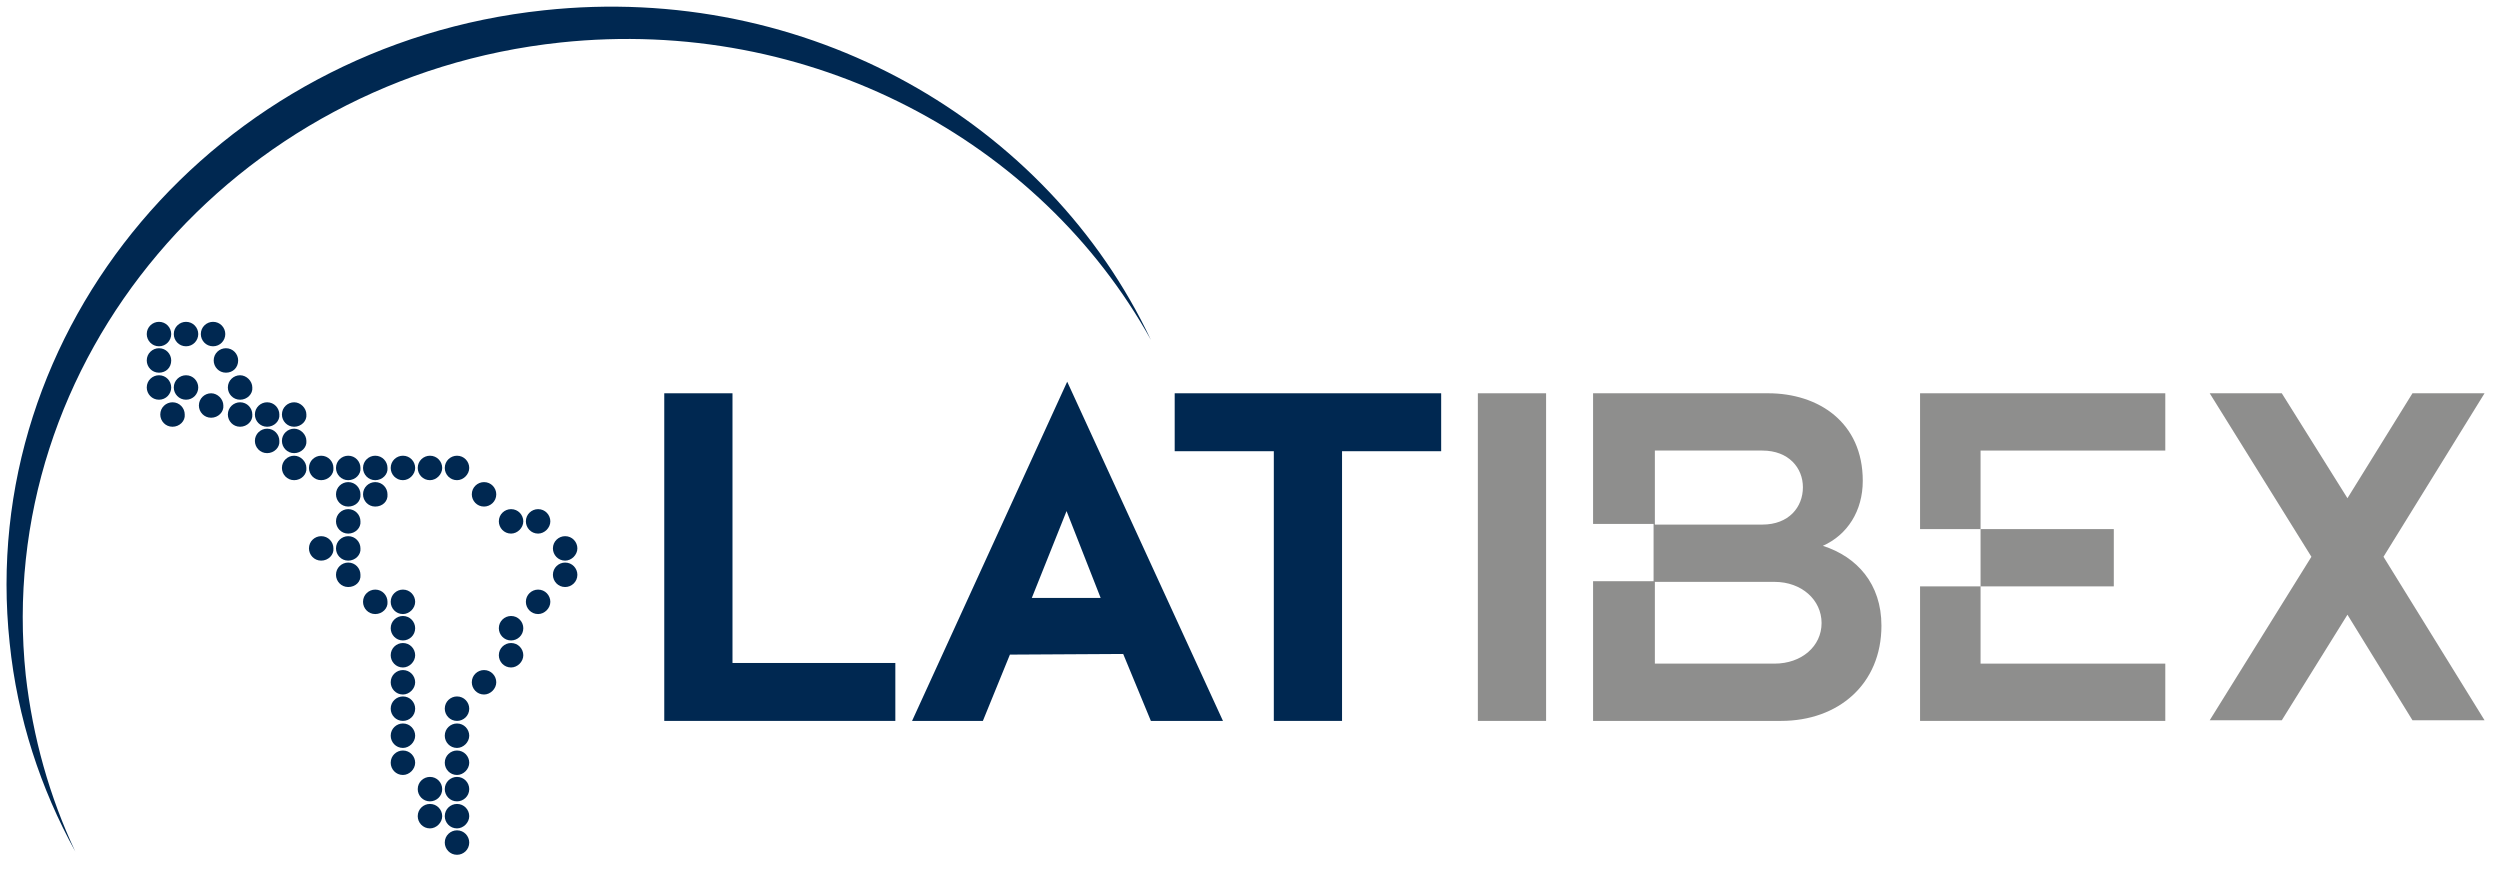 <?xml version="1.0" encoding="utf-8"?>
<!-- Generator: Adobe Illustrator 21.1.0, SVG Export Plug-In . SVG Version: 6.00 Build 0)  -->
<svg version="1.1" id="Capa_1" xmlns="http://www.w3.org/2000/svg" xmlns:xlink="http://www.w3.org/1999/xlink" x="0px" y="0px"
	 viewBox="0 0 388.4 135.3" style="enable-background:new 0 0 388.4 135.3;" xml:space="preserve">
<style type="text/css">
	.st0{fill:#002851;}
	.st1{fill:#8E8E8D;}
</style>
<g>
	<polygon class="st0" points="103.2,112 103.2,61.1 108.5,61.1 113.8,61.1 113.8,103 139.1,103 139.1,107.5 139.1,112 	"/>
	<path class="st0" d="M160.3,92.9H171l-5.3-13.5L160.3,92.9z M165.8,59.3L190,112h-5.6h-5.6l-4.3-10.4l-17.6,0.1l-4.2,10.3h-5.5
		h-5.5L165.8,59.3z"/>
	<polygon class="st0" points="197.9,70.1 182.5,70.1 182.5,65.6 182.5,61.1 223.9,61.1 223.9,65.6 223.9,70.1 208.5,70.1 208.5,112 
		203.2,112 197.9,112 	"/>
	<polygon class="st1" points="229.6,61.1 234.9,61.1 240.2,61.1 240.2,112 234.9,112 229.6,112 	"/>
	<polygon class="st1" points="298.3,112 336.4,112 336.4,103.1 307.7,103.1 307.7,91.1 328.4,91.1 328.4,82.2 307.7,82.2 307.7,70 
		336.4,70 336.4,61.1 298.3,61.1 298.3,82.2 307.7,82.2 307.7,91.1 298.3,91.1 	"/>
	<path class="st1" d="M257.1,90.4h18.6c4.2,0,7.3,2.8,7.3,6.4c0,3.6-3.1,6.3-7.3,6.3h-18.6V90.4z M257.1,70h16.7
		c4.1,0,6.3,2.7,6.3,5.7c0,3.1-2.2,5.8-6.3,5.8h-16.7V70z M247.7,112h29c8.9,0,15.6-5.7,15.6-14.8c0-6.5-3.8-10.7-9.1-12.4
		c3.8-1.7,6.2-5.4,6.2-10.1c0-9.1-6.9-13.6-14.7-13.6h-27.2v20.3h9.4v8.9h-9.4V112z"/>
	<polygon class="st1" points="386,61.1 374.8,61.1 364.7,77.4 354.5,61.1 343.3,61.1 359.1,86.5 343.3,111.9 354.5,111.9 
		364.7,95.5 374.8,111.9 386,111.9 370.3,86.5 	"/>
	<path class="st0" d="M87.1,6.6c38.8-4.1,74.5,15.2,91.7,46.2c-16-33.9-53.4-55.6-94.3-51.2C33.5,7-3.7,51.1,1.5,99.9
		c1.2,11.7,4.8,22.6,10.2,32.4c-4-8.5-6.6-17.7-7.7-27.4C-1.1,56.1,36.1,12,87.1,6.6"/>
	<path class="st0" d="M25.8,51.8c0,0.6-0.5,1.1-1.1,1.1c-0.6,0-1.1-0.5-1.1-1.1c0-0.6,0.5-1.1,1.1-1.1
		C25.3,50.8,25.8,51.2,25.8,51.8"/>
	<path class="st0" d="M24.7,51.6c-0.1,0-0.2,0.1-0.2,0.2c0,0.2,0.4,0.2,0.4,0C24.9,51.7,24.8,51.6,24.7,51.6 M24.7,53.8
		c-1.1,0-1.9-0.9-1.9-1.9c0-1.1,0.9-1.9,1.9-1.9c1.1,0,1.9,0.9,1.9,1.9C26.6,52.9,25.8,53.8,24.7,53.8"/>
	<path class="st0" d="M30,51.8c0,0.6-0.5,1.1-1.1,1.1c-0.6,0-1.1-0.5-1.1-1.1c0-0.6,0.5-1.1,1.1-1.1C29.5,50.8,30,51.2,30,51.8"/>
	<path class="st0" d="M28.9,51.6c-0.1,0-0.2,0.1-0.2,0.2c0,0.2,0.4,0.2,0.4,0C29.1,51.7,29,51.6,28.9,51.6 M28.9,53.8
		c-1.1,0-1.9-0.9-1.9-1.9c0-1.1,0.9-1.9,1.9-1.9c1.1,0,1.9,0.9,1.9,1.9C30.8,52.9,30,53.8,28.9,53.8"/>
	<path class="st0" d="M34.2,51.8c0,0.6-0.5,1.1-1.1,1.1c-0.6,0-1.1-0.5-1.1-1.1c0-0.6,0.5-1.1,1.1-1.1
		C33.7,50.8,34.2,51.2,34.2,51.8"/>
	<path class="st0" d="M33.1,51.6c-0.1,0-0.2,0.1-0.2,0.2c0,0.2,0.4,0.2,0.4,0C33.3,51.7,33.2,51.6,33.1,51.6 M33.1,53.8
		c-1.1,0-1.9-0.9-1.9-1.9c0-1.1,0.9-1.9,1.9-1.9c1.1,0,1.9,0.9,1.9,1.9C35,52.9,34.2,53.8,33.1,53.8"/>
	<path class="st0" d="M25.8,56c0,0.6-0.5,1.1-1.1,1.1c-0.6,0-1.1-0.5-1.1-1.1c0-0.6,0.5-1.1,1.1-1.1C25.3,54.9,25.8,55.4,25.8,56"/>
	<path class="st0" d="M24.7,55.8c-0.1,0-0.2,0.1-0.2,0.2c0,0.2,0.4,0.2,0.4,0C24.9,55.9,24.8,55.8,24.7,55.8 M24.7,57.9
		c-1.1,0-1.9-0.9-1.9-1.9c0-1.1,0.9-1.9,1.9-1.9c1.1,0,1.9,0.9,1.9,1.9C26.6,57.1,25.8,57.9,24.7,57.9"/>
	<path class="st0" d="M36.2,56c0,0.6-0.5,1.1-1.1,1.1C34.5,57,34,56.6,34,56c0-0.6,0.5-1.1,1.1-1.1C35.7,54.9,36.2,55.4,36.2,56"/>
	<path class="st0" d="M35.1,55.8c-0.1,0-0.2,0.1-0.2,0.2c0,0.2,0.4,0.2,0.4,0C35.3,55.9,35.2,55.8,35.1,55.8 M35.1,57.9
		c-1.1,0-1.9-0.9-1.9-1.9c0-1.1,0.9-1.9,1.9-1.9c1.1,0,1.9,0.9,1.9,1.9C37,57.1,36.2,57.9,35.1,57.9"/>
	<path class="st0" d="M38.4,60.1c0,0.6-0.5,1.1-1.1,1.1c-0.6,0-1.1-0.5-1.1-1.1c0-0.6,0.5-1.1,1.1-1.1
		C37.9,59.1,38.4,59.6,38.4,60.1"/>
	<path class="st0" d="M37.3,60c-0.1,0-0.2,0.1-0.2,0.2c0,0.2,0.4,0.2,0.4,0C37.5,60.1,37.4,60,37.3,60 M37.3,62.1
		c-1.1,0-1.9-0.9-1.9-1.9c0-1.1,0.9-1.9,1.9-1.9s1.9,0.9,1.9,1.9C39.3,61.2,38.4,62.1,37.3,62.1"/>
	<path class="st0" d="M25.8,60.1c0,0.6-0.5,1.1-1.1,1.1c-0.6,0-1.1-0.5-1.1-1.1c0-0.6,0.5-1.1,1.1-1.1
		C25.3,59.1,25.8,59.6,25.8,60.1"/>
	<path class="st0" d="M24.7,60c-0.1,0-0.2,0.1-0.2,0.2c0,0.2,0.4,0.2,0.4,0C24.9,60.1,24.8,60,24.7,60 M24.7,62.1
		c-1.1,0-1.9-0.9-1.9-1.9c0-1.1,0.9-1.9,1.9-1.9c1.1,0,1.9,0.9,1.9,1.9C26.6,61.2,25.8,62.1,24.7,62.1"/>
	<path class="st0" d="M30,60.1c0,0.6-0.5,1.1-1.1,1.1c-0.6,0-1.1-0.5-1.1-1.1c0-0.6,0.5-1.1,1.1-1.1C29.5,59.1,30,59.6,30,60.1"/>
	<path class="st0" d="M28.9,60c-0.1,0-0.2,0.1-0.2,0.2c0,0.2,0.4,0.2,0.4,0C29.1,60.1,29,60,28.9,60 M28.9,62.1
		c-1.1,0-1.9-0.9-1.9-1.9c0-1.1,0.9-1.9,1.9-1.9c1.1,0,1.9,0.9,1.9,1.9C30.8,61.2,30,62.1,28.9,62.1"/>
	<path class="st0" d="M46.8,64.3c0,0.6-0.5,1.1-1.1,1.1c-0.6,0-1.1-0.5-1.1-1.1c0-0.6,0.5-1.1,1.1-1.1
		C46.3,63.2,46.8,63.7,46.8,64.3"/>
	<path class="st0" d="M45.7,64.1c-0.1,0-0.2,0.1-0.2,0.2c0,0.2,0.4,0.2,0.4,0C45.9,64.2,45.8,64.1,45.7,64.1 M45.7,66.3
		c-1.1,0-1.9-0.9-1.9-1.9c0-1.1,0.9-1.9,1.9-1.9s1.9,0.9,1.9,1.9C47.7,65.4,46.8,66.3,45.7,66.3"/>
	<path class="st0" d="M27.9,64.3c0,0.6-0.5,1.1-1.1,1.1c-0.6,0-1.1-0.5-1.1-1.1c0-0.6,0.5-1.1,1.1-1.1
		C27.4,63.2,27.9,63.7,27.9,64.3"/>
	<path class="st0" d="M26.8,64.1c-0.1,0-0.2,0.1-0.2,0.2c0,0.2,0.4,0.2,0.4,0C27,64.2,26.9,64.1,26.8,64.1 M26.8,66.3
		c-1.1,0-1.9-0.9-1.9-1.9c0-1.1,0.9-1.9,1.9-1.9c1.1,0,1.9,0.9,1.9,1.9C28.8,65.4,27.9,66.3,26.8,66.3"/>
	<path class="st0" d="M33.9,63c0,0.6-0.5,1.1-1.1,1.1c-0.6,0-1.1-0.5-1.1-1.1c0-0.6,0.5-1.1,1.1-1.1C33.4,61.9,33.9,62.4,33.9,63"/>
	<path class="st0" d="M32.8,62.8c-0.1,0-0.2,0.1-0.2,0.2c0,0.2,0.4,0.2,0.4,0C33,62.9,32.9,62.8,32.8,62.8 M32.8,64.9
		c-1.1,0-1.9-0.9-1.9-1.9c0-1.1,0.9-1.9,1.9-1.9s1.9,0.9,1.9,1.9C34.8,64,33.9,64.9,32.8,64.9"/>
	<path class="st0" d="M38.4,64.3c0,0.6-0.5,1.1-1.1,1.1c-0.6,0-1.1-0.5-1.1-1.1c0-0.6,0.5-1.1,1.1-1.1
		C37.9,63.2,38.4,63.7,38.4,64.3"/>
	<path class="st0" d="M37.3,64.1c-0.1,0-0.2,0.1-0.2,0.2c0,0.2,0.4,0.2,0.4,0C37.5,64.2,37.4,64.1,37.3,64.1 M37.3,66.3
		c-1.1,0-1.9-0.9-1.9-1.9c0-1.1,0.9-1.9,1.9-1.9c1.1,0,1.9,0.9,1.9,1.9C39.3,65.4,38.4,66.3,37.3,66.3"/>
	<path class="st0" d="M42.6,64.3c0,0.6-0.5,1.1-1.1,1.1c-0.6,0-1.1-0.5-1.1-1.1c0-0.6,0.5-1.1,1.1-1.1
		C42.1,63.2,42.6,63.7,42.6,64.3"/>
	<path class="st0" d="M41.5,64.1c-0.1,0-0.2,0.1-0.2,0.2c0,0.2,0.4,0.2,0.4,0C41.7,64.2,41.6,64.1,41.5,64.1 M41.5,66.3
		c-1.1,0-1.9-0.9-1.9-1.9c0-1.1,0.9-1.9,1.9-1.9c1.1,0,1.9,0.9,1.9,1.9C43.5,65.4,42.6,66.3,41.5,66.3"/>
	<path class="st0" d="M42.6,68.5c0,0.6-0.5,1.1-1.1,1.1c-0.6,0-1.1-0.5-1.1-1.1c0-0.6,0.5-1.1,1.1-1.1
		C42.1,67.4,42.6,67.9,42.6,68.5"/>
	<path class="st0" d="M41.5,68.3c-0.1,0-0.2,0.1-0.2,0.2c0,0.2,0.4,0.2,0.4,0C41.7,68.4,41.6,68.3,41.5,68.3 M41.5,70.4
		c-1.1,0-1.9-0.9-1.9-1.9c0-1.1,0.9-1.9,1.9-1.9c1.1,0,1.9,0.9,1.9,1.9C43.5,69.5,42.6,70.4,41.5,70.4"/>
	<path class="st0" d="M46.8,68.5c0,0.6-0.5,1.1-1.1,1.1c-0.6,0-1.1-0.5-1.1-1.1c0-0.6,0.5-1.1,1.1-1.1
		C46.3,67.4,46.8,67.9,46.8,68.5"/>
	<path class="st0" d="M45.7,68.3c-0.1,0-0.2,0.1-0.2,0.2c0,0.2,0.4,0.2,0.4,0C45.9,68.4,45.8,68.3,45.7,68.3 M45.7,70.4
		c-1.1,0-1.9-0.9-1.9-1.9c0-1.1,0.9-1.9,1.9-1.9s1.9,0.9,1.9,1.9C47.7,69.5,46.8,70.4,45.7,70.4"/>
	<path class="st0" d="M46.8,72.6c0,0.6-0.5,1.1-1.1,1.1c-0.6,0-1.1-0.5-1.1-1.1c0-0.6,0.5-1.1,1.1-1.1
		C46.3,71.6,46.8,72.1,46.8,72.6"/>
	<path class="st0" d="M45.7,72.5c-0.1,0-0.2,0.1-0.2,0.2c0,0.2,0.4,0.2,0.4,0C45.9,72.5,45.8,72.5,45.7,72.5 M45.7,74.6
		c-1.1,0-1.9-0.9-1.9-1.9c0-1.1,0.9-1.9,1.9-1.9s1.9,0.9,1.9,1.9C47.7,73.7,46.8,74.6,45.7,74.6"/>
	<path class="st0" d="M51,72.6c0,0.6-0.5,1.1-1.1,1.1c-0.6,0-1.1-0.5-1.1-1.1c0-0.6,0.5-1.1,1.1-1.1C50.5,71.6,51,72.1,51,72.6"/>
	<path class="st0" d="M49.9,72.5c-0.1,0-0.2,0.1-0.2,0.2c0,0.2,0.4,0.2,0.4,0C50.1,72.5,50,72.5,49.9,72.5 M49.9,74.6
		c-1.1,0-1.9-0.9-1.9-1.9c0-1.1,0.9-1.9,1.9-1.9c1.1,0,1.9,0.9,1.9,1.9C51.9,73.7,51,74.6,49.9,74.6"/>
	<path class="st0" d="M63.6,72.6c0,0.6-0.5,1.1-1.1,1.1c-0.6,0-1.1-0.5-1.1-1.1c0-0.6,0.5-1.1,1.1-1.1
		C63.1,71.6,63.6,72.1,63.6,72.6"/>
	<path class="st0" d="M62.6,72.5c-0.1,0-0.2,0.1-0.2,0.2c0,0.2,0.4,0.2,0.4,0C62.7,72.5,62.7,72.5,62.6,72.5 M62.6,74.6
		c-1.1,0-1.9-0.9-1.9-1.9c0-1.1,0.9-1.9,1.9-1.9c1.1,0,1.9,0.9,1.9,1.9C64.5,73.7,63.6,74.6,62.6,74.6"/>
	<path class="st0" d="M59.4,72.6c0,0.6-0.5,1.1-1.1,1.1c-0.6,0-1.1-0.5-1.1-1.1c0-0.6,0.5-1.1,1.1-1.1
		C58.9,71.6,59.4,72.1,59.4,72.6"/>
	<path class="st0" d="M58.3,72.5c-0.1,0-0.2,0.1-0.2,0.2c0,0.2,0.4,0.2,0.4,0C58.5,72.5,58.4,72.5,58.3,72.5 M58.3,74.6
		c-1.1,0-1.9-0.9-1.9-1.9c0-1.1,0.9-1.9,1.9-1.9c1.1,0,1.9,0.9,1.9,1.9C60.3,73.7,59.4,74.6,58.3,74.6"/>
	<path class="st0" d="M55.2,72.6c0,0.6-0.5,1.1-1.1,1.1c-0.6,0-1.1-0.5-1.1-1.1c0-0.6,0.5-1.1,1.1-1.1
		C54.7,71.6,55.2,72.1,55.2,72.6"/>
	<path class="st0" d="M54.1,72.5c-0.1,0-0.2,0.1-0.2,0.2c0,0.2,0.4,0.2,0.4,0C54.3,72.5,54.2,72.5,54.1,72.5 M54.1,74.6
		c-1.1,0-1.9-0.9-1.9-1.9c0-1.1,0.9-1.9,1.9-1.9c1.1,0,1.9,0.9,1.9,1.9C56.1,73.7,55.2,74.6,54.1,74.6"/>
	<path class="st0" d="M67.8,72.6c0,0.6-0.5,1.1-1.1,1.1c-0.6,0-1.1-0.5-1.1-1.1c0-0.6,0.5-1.1,1.1-1.1
		C67.3,71.6,67.8,72.1,67.8,72.6"/>
	<path class="st0" d="M66.8,72.5c-0.1,0-0.2,0.1-0.2,0.2c0,0.2,0.4,0.2,0.4,0C66.9,72.5,66.9,72.5,66.8,72.5 M66.8,74.6
		c-1.1,0-1.9-0.9-1.9-1.9c0-1.1,0.9-1.9,1.9-1.9c1.1,0,1.9,0.9,1.9,1.9C68.7,73.7,67.8,74.6,66.8,74.6"/>
	<path class="st0" d="M72,72.6c0,0.6-0.5,1.1-1.1,1.1c-0.6,0-1.1-0.5-1.1-1.1c0-0.6,0.5-1.1,1.1-1.1C71.5,71.6,72,72.1,72,72.6"/>
	<path class="st0" d="M71,72.5c-0.1,0-0.2,0.1-0.2,0.2c0,0.2,0.4,0.2,0.4,0C71.1,72.5,71.1,72.5,71,72.5 M71,74.6
		c-1.1,0-1.9-0.9-1.9-1.9c0-1.1,0.9-1.9,1.9-1.9c1.1,0,1.9,0.9,1.9,1.9C72.9,73.7,72,74.6,71,74.6"/>
	<path class="st0" d="M55.2,76.8c0,0.6-0.5,1.1-1.1,1.1c-0.6,0-1.1-0.5-1.1-1.1c0-0.6,0.5-1.1,1.1-1.1
		C54.7,75.7,55.2,76.2,55.2,76.8"/>
	<path class="st0" d="M54.1,76.6c-0.1,0-0.2,0.1-0.2,0.2c0,0.2,0.4,0.2,0.4,0C54.3,76.7,54.2,76.6,54.1,76.6 M54.1,78.7
		c-1.1,0-1.9-0.9-1.9-1.9c0-1.1,0.9-1.9,1.9-1.9c1.1,0,1.9,0.9,1.9,1.9C56.1,77.9,55.2,78.7,54.1,78.7"/>
	<path class="st0" d="M59.4,76.8c0,0.6-0.5,1.1-1.1,1.1c-0.6,0-1.1-0.5-1.1-1.1c0-0.6,0.5-1.1,1.1-1.1
		C58.9,75.7,59.4,76.2,59.4,76.8"/>
	<path class="st0" d="M58.3,76.6c-0.1,0-0.2,0.1-0.2,0.2c0,0.2,0.4,0.2,0.4,0C58.5,76.7,58.4,76.6,58.3,76.6 M58.3,78.7
		c-1.1,0-1.9-0.9-1.9-1.9c0-1.1,0.9-1.9,1.9-1.9c1.1,0,1.9,0.9,1.9,1.9C60.3,77.9,59.4,78.7,58.3,78.7"/>
	<path class="st0" d="M76.2,76.8c0,0.6-0.5,1.1-1.1,1.1c-0.6,0-1.1-0.5-1.1-1.1c0-0.6,0.5-1.1,1.1-1.1
		C75.8,75.7,76.2,76.2,76.2,76.8"/>
	<path class="st0" d="M75.2,76.6c-0.1,0-0.2,0.1-0.2,0.2c0,0.2,0.4,0.2,0.4,0C75.4,76.7,75.3,76.6,75.2,76.6 M75.2,78.7
		c-1.1,0-1.9-0.9-1.9-1.9c0-1.1,0.9-1.9,1.9-1.9c1.1,0,1.9,0.9,1.9,1.9C77.1,77.9,76.2,78.7,75.2,78.7"/>
	<path class="st0" d="M55.2,81c0,0.6-0.5,1.1-1.1,1.1c-0.6,0-1.1-0.5-1.1-1.1c0-0.6,0.5-1.1,1.1-1.1C54.7,79.9,55.2,80.4,55.2,81"/>
	<path class="st0" d="M54.1,80.8C54,80.8,54,80.9,54,81c0,0.2,0.4,0.2,0.4,0C54.3,80.9,54.2,80.8,54.1,80.8 M54.1,82.9
		c-1.1,0-1.9-0.9-1.9-1.9c0-1.1,0.9-1.9,1.9-1.9c1.1,0,1.9,0.9,1.9,1.9C56.1,82,55.2,82.9,54.1,82.9"/>
	<path class="st0" d="M80.4,81c0,0.6-0.5,1.1-1.1,1.1c-0.6,0-1.1-0.5-1.1-1.1c0-0.6,0.5-1.1,1.1-1.1C80,79.9,80.4,80.4,80.4,81"/>
	<path class="st0" d="M79.4,80.8c-0.1,0-0.2,0.1-0.2,0.2c0,0.2,0.4,0.2,0.4,0C79.6,80.9,79.5,80.8,79.4,80.8 M79.4,82.9
		c-1.1,0-1.9-0.9-1.9-1.9c0-1.1,0.9-1.9,1.9-1.9c1.1,0,1.9,0.9,1.9,1.9C81.3,82,80.4,82.9,79.4,82.9"/>
	<path class="st0" d="M84.6,81c0,0.6-0.5,1.1-1.1,1.1c-0.6,0-1.1-0.5-1.1-1.1c0-0.6,0.5-1.1,1.1-1.1C84.2,79.9,84.6,80.4,84.6,81"/>
	<path class="st0" d="M83.6,80.8c-0.1,0-0.2,0.1-0.2,0.2c0,0.2,0.4,0.2,0.4,0C83.8,80.9,83.7,80.8,83.6,80.8 M83.6,82.9
		c-1.1,0-1.9-0.9-1.9-1.9c0-1.1,0.9-1.9,1.9-1.9c1.1,0,1.9,0.9,1.9,1.9C85.5,82,84.6,82.9,83.6,82.9"/>
	<path class="st0" d="M51,85.1c0,0.6-0.5,1-1.1,1c-0.6,0-1.1-0.5-1.1-1c0-0.6,0.5-1.1,1.1-1.1C50.5,84.1,51,84.5,51,85.1"/>
	<path class="st0" d="M49.9,84.9c-0.1,0-0.2,0.1-0.2,0.2c0,0.2,0.4,0.2,0.4,0C50.1,85,50,84.9,49.9,84.9 M49.9,87.1
		c-1.1,0-1.9-0.9-1.9-1.9c0-1.1,0.9-1.9,1.9-1.9c1.1,0,1.9,0.9,1.9,1.9C51.9,86.2,51,87.1,49.9,87.1"/>
	<path class="st0" d="M55.2,85.1c0,0.6-0.5,1-1.1,1c-0.6,0-1.1-0.5-1.1-1c0-0.6,0.5-1.1,1.1-1.1C54.7,84.1,55.2,84.5,55.2,85.1"/>
	<path class="st0" d="M54.1,84.9C54,84.9,54,85,54,85.1c0,0.2,0.4,0.2,0.4,0C54.3,85,54.2,84.9,54.1,84.9 M54.1,87.1
		c-1.1,0-1.9-0.9-1.9-1.9c0-1.1,0.9-1.9,1.9-1.9c1.1,0,1.9,0.9,1.9,1.9C56.1,86.2,55.2,87.1,54.1,87.1"/>
	<path class="st0" d="M88.8,85.1c0,0.6-0.5,1-1.1,1c-0.6,0-1.1-0.5-1.1-1c0-0.6,0.5-1.1,1.1-1.1C88.4,84.1,88.8,84.5,88.8,85.1"/>
	<path class="st0" d="M87.8,84.9c-0.1,0-0.2,0.1-0.2,0.2c0,0.2,0.4,0.2,0.4,0C88,85,87.9,84.9,87.8,84.9 M87.8,87.1
		c-1.1,0-1.9-0.9-1.9-1.9c0-1.1,0.9-1.9,1.9-1.9c1.1,0,1.9,0.9,1.9,1.9C89.7,86.2,88.8,87.1,87.8,87.1"/>
	<path class="st0" d="M55.2,89.3c0,0.6-0.5,1.1-1.1,1.1c-0.6,0-1.1-0.5-1.1-1.1c0-0.6,0.5-1.1,1.1-1.1
		C54.7,88.2,55.2,88.7,55.2,89.3"/>
	<path class="st0" d="M54.1,89.1c-0.1,0-0.2,0.1-0.2,0.2c0,0.2,0.4,0.2,0.4,0C54.3,89.2,54.2,89.1,54.1,89.1 M54.1,91.2
		c-1.1,0-1.9-0.9-1.9-1.9c0-1.1,0.9-1.9,1.9-1.9c1.1,0,1.9,0.9,1.9,1.9C56.1,90.4,55.2,91.2,54.1,91.2"/>
	<path class="st0" d="M88.8,89.3c0,0.6-0.5,1.1-1.1,1.1c-0.6,0-1.1-0.5-1.1-1.1c0-0.6,0.5-1.1,1.1-1.1
		C88.4,88.2,88.8,88.7,88.8,89.3"/>
	<path class="st0" d="M87.8,89.1c-0.1,0-0.2,0.1-0.2,0.2c0,0.2,0.4,0.2,0.4,0C88,89.2,87.9,89.1,87.8,89.1 M87.8,91.2
		c-1.1,0-1.9-0.9-1.9-1.9c0-1.1,0.9-1.9,1.9-1.9c1.1,0,1.9,0.9,1.9,1.9C89.7,90.4,88.8,91.2,87.8,91.2"/>
	<path class="st0" d="M59.4,93.5c0,0.6-0.5,1.1-1.1,1.1c-0.6,0-1.1-0.5-1.1-1.1c0-0.6,0.5-1.1,1.1-1.1
		C58.9,92.4,59.4,92.9,59.4,93.5"/>
	<path class="st0" d="M58.3,93.3c-0.1,0-0.2,0.1-0.2,0.2c0,0.2,0.4,0.2,0.4,0C58.5,93.4,58.4,93.3,58.3,93.3 M58.3,95.4
		c-1.1,0-1.9-0.9-1.9-1.9c0-1.1,0.9-1.9,1.9-1.9c1.1,0,1.9,0.9,1.9,1.9C60.3,94.5,59.4,95.4,58.3,95.4"/>
	<path class="st0" d="M63.6,93.5c0,0.6-0.5,1.1-1.1,1.1c-0.6,0-1.1-0.5-1.1-1.1c0-0.6,0.5-1.1,1.1-1.1
		C63.1,92.4,63.6,92.9,63.6,93.5"/>
	<path class="st0" d="M62.6,93.3c-0.1,0-0.2,0.1-0.2,0.2c0,0.2,0.4,0.2,0.4,0C62.7,93.4,62.6,93.3,62.6,93.3 M62.6,95.4
		c-1.1,0-1.9-0.9-1.9-1.9c0-1.1,0.9-1.9,1.9-1.9c1.1,0,1.9,0.9,1.9,1.9C64.5,94.5,63.6,95.4,62.6,95.4"/>
	<path class="st0" d="M84.6,93.5c0,0.6-0.5,1.1-1.1,1.1c-0.6,0-1.1-0.5-1.1-1.1c0-0.6,0.5-1.1,1.1-1.1
		C84.2,92.4,84.6,92.9,84.6,93.5"/>
	<path class="st0" d="M83.6,93.3c-0.1,0-0.2,0.1-0.2,0.2c0,0.2,0.4,0.2,0.4,0C83.8,93.4,83.7,93.3,83.6,93.3 M83.6,95.4
		c-1.1,0-1.9-0.9-1.9-1.9c0-1.1,0.9-1.9,1.9-1.9c1.1,0,1.9,0.9,1.9,1.9C85.5,94.5,84.6,95.4,83.6,95.4"/>
	<path class="st0" d="M63.6,97.6c0,0.6-0.5,1.1-1.1,1.1c-0.6,0-1.1-0.5-1.1-1.1c0-0.6,0.5-1.1,1.1-1.1C63.1,96.6,63.6,97,63.6,97.6"
		/>
	<path class="st0" d="M62.6,97.4c-0.1,0-0.2,0.1-0.2,0.2c0,0.2,0.4,0.2,0.4,0C62.7,97.5,62.6,97.4,62.6,97.4 M62.6,99.5
		c-1.1,0-1.9-0.9-1.9-1.9c0-1.1,0.9-1.9,1.9-1.9c1.1,0,1.9,0.9,1.9,1.9C64.5,98.7,63.6,99.5,62.6,99.5"/>
	<path class="st0" d="M80.4,97.6c0,0.6-0.5,1.1-1.1,1.1c-0.6,0-1.1-0.5-1.1-1.1c0-0.6,0.5-1.1,1.1-1.1C80,96.6,80.4,97,80.4,97.6"/>
	<path class="st0" d="M79.4,97.4c-0.1,0-0.2,0.1-0.2,0.2c0,0.2,0.4,0.2,0.4,0C79.6,97.5,79.5,97.4,79.4,97.4 M79.4,99.5
		c-1.1,0-1.9-0.9-1.9-1.9c0-1.1,0.9-1.9,1.9-1.9c1.1,0,1.9,0.9,1.9,1.9C81.3,98.7,80.4,99.5,79.4,99.5"/>
	<path class="st0" d="M63.6,101.8c0,0.6-0.5,1.1-1.1,1.1c-0.6,0-1.1-0.5-1.1-1.1c0-0.6,0.5-1.1,1.1-1.1
		C63.1,100.7,63.6,101.2,63.6,101.8"/>
	<path class="st0" d="M62.6,101.6c-0.1,0-0.2,0.1-0.2,0.2c0,0.2,0.4,0.2,0.4,0C62.7,101.7,62.6,101.6,62.6,101.6 M62.6,103.7
		c-1.1,0-1.9-0.9-1.9-1.9c0-1.1,0.9-1.9,1.9-1.9c1.1,0,1.9,0.9,1.9,1.9C64.5,102.8,63.6,103.7,62.6,103.7"/>
	<path class="st0" d="M80.4,101.8c0,0.6-0.5,1.1-1.1,1.1c-0.6,0-1.1-0.5-1.1-1.1c0-0.6,0.5-1.1,1.1-1.1
		C80,100.7,80.4,101.2,80.4,101.8"/>
	<path class="st0" d="M79.4,101.6c-0.1,0-0.2,0.1-0.2,0.2c0,0.2,0.4,0.2,0.4,0C79.6,101.7,79.5,101.6,79.4,101.6 M79.4,103.7
		c-1.1,0-1.9-0.9-1.9-1.9c0-1.1,0.9-1.9,1.9-1.9c1.1,0,1.9,0.9,1.9,1.9C81.3,102.8,80.4,103.7,79.4,103.7"/>
	<path class="st0" d="M63.6,105.9c0,0.6-0.5,1.1-1.1,1.1c-0.6,0-1.1-0.5-1.1-1.1c0-0.6,0.5-1.1,1.1-1.1
		C63.1,104.9,63.6,105.4,63.6,105.9"/>
	<path class="st0" d="M62.6,105.8c-0.1,0-0.2,0.1-0.2,0.2c0,0.2,0.4,0.2,0.4,0C62.7,105.8,62.6,105.8,62.6,105.8 M62.6,107.9
		c-1.1,0-1.9-0.9-1.9-1.9c0-1.1,0.9-1.9,1.9-1.9c1.1,0,1.9,0.9,1.9,1.9C64.5,107,63.6,107.9,62.6,107.9"/>
	<path class="st0" d="M76.2,105.9c0,0.6-0.5,1.1-1.1,1.1c-0.6,0-1.1-0.5-1.1-1.1c0-0.6,0.5-1.1,1.1-1.1
		C75.8,104.9,76.2,105.4,76.2,105.9"/>
	<path class="st0" d="M75.2,105.8c-0.1,0-0.2,0.1-0.2,0.2c0,0.2,0.4,0.2,0.4,0C75.4,105.8,75.3,105.8,75.2,105.8 M75.2,107.9
		c-1.1,0-1.9-0.9-1.9-1.9c0-1.1,0.9-1.9,1.9-1.9c1.1,0,1.9,0.9,1.9,1.9C77.1,107,76.2,107.9,75.2,107.9"/>
	<path class="st0" d="M63.6,110.1c0,0.6-0.5,1.1-1.1,1.1c-0.6,0-1.1-0.5-1.1-1.1c0-0.6,0.5-1.1,1.1-1.1
		C63.1,109,63.6,109.5,63.6,110.1"/>
	<path class="st0" d="M62.6,109.9c-0.1,0-0.2,0.1-0.2,0.2c0,0.2,0.4,0.2,0.4,0C62.7,110,62.6,109.9,62.6,109.9 M62.6,112
		c-1.1,0-1.9-0.9-1.9-1.9c0-1.1,0.9-1.9,1.9-1.9c1.1,0,1.9,0.9,1.9,1.9C64.5,111.2,63.6,112,62.6,112"/>
	<path class="st0" d="M72,110.1c0,0.6-0.5,1.1-1.1,1.1c-0.6,0-1.1-0.5-1.1-1.1c0-0.6,0.5-1.1,1.1-1.1C71.5,109,72,109.5,72,110.1"/>
	<path class="st0" d="M71,109.9c-0.1,0-0.2,0.1-0.2,0.2c0,0.2,0.4,0.2,0.4,0C71.1,110,71.1,109.9,71,109.9 M71,112
		c-1.1,0-1.9-0.9-1.9-1.9c0-1.1,0.9-1.9,1.9-1.9c1.1,0,1.9,0.9,1.9,1.9C72.9,111.2,72,112,71,112"/>
	<path class="st0" d="M63.6,114.3c0,0.6-0.5,1.1-1.1,1.1c-0.6,0-1.1-0.5-1.1-1.1c0-0.6,0.5-1.1,1.1-1.1
		C63.1,113.2,63.6,113.7,63.6,114.3"/>
	<path class="st0" d="M62.6,114.1c-0.1,0-0.2,0.1-0.2,0.2c0,0.2,0.4,0.2,0.4,0C62.7,114.2,62.7,114.1,62.6,114.1 M62.6,116.2
		c-1.1,0-1.9-0.9-1.9-1.9c0-1.1,0.9-1.9,1.9-1.9c1.1,0,1.9,0.9,1.9,1.9C64.5,115.3,63.6,116.2,62.6,116.2"/>
	<path class="st0" d="M72,114.3c0,0.6-0.5,1.1-1.1,1.1c-0.6,0-1.1-0.5-1.1-1.1c0-0.6,0.5-1.1,1.1-1.1C71.5,113.2,72,113.7,72,114.3"
		/>
	<path class="st0" d="M71,114.1c-0.1,0-0.2,0.1-0.2,0.2c0,0.2,0.4,0.2,0.4,0C71.1,114.2,71.1,114.1,71,114.1 M71,116.2
		c-1.1,0-1.9-0.9-1.9-1.9c0-1.1,0.9-1.9,1.9-1.9c1.1,0,1.9,0.9,1.9,1.9C72.9,115.3,72,116.2,71,116.2"/>
	<path class="st0" d="M63.6,118.4c0,0.6-0.5,1.1-1.1,1.1c-0.6,0-1.1-0.5-1.1-1.1s0.5-1.1,1.1-1.1C63.1,117.4,63.6,117.8,63.6,118.4"
		/>
	<path class="st0" d="M62.6,118.2c-0.1,0-0.2,0.1-0.2,0.2c0,0.2,0.4,0.2,0.4,0C62.7,118.3,62.7,118.2,62.6,118.2 M62.6,120.4
		c-1.1,0-1.9-0.9-1.9-1.9c0-1.1,0.9-1.9,1.9-1.9c1.1,0,1.9,0.9,1.9,1.9C64.5,119.5,63.6,120.4,62.6,120.4"/>
	<path class="st0" d="M72,118.4c0,0.6-0.5,1.1-1.1,1.1c-0.6,0-1.1-0.5-1.1-1.1s0.5-1.1,1.1-1.1C71.5,117.4,72,117.8,72,118.4"/>
	<path class="st0" d="M71,118.2c-0.1,0-0.2,0.1-0.2,0.2c0,0.2,0.4,0.2,0.4,0C71.1,118.3,71.1,118.2,71,118.2 M71,120.4
		c-1.1,0-1.9-0.9-1.9-1.9c0-1.1,0.9-1.9,1.9-1.9c1.1,0,1.9,0.9,1.9,1.9C72.9,119.5,72,120.4,71,120.4"/>
	<path class="st0" d="M67.8,122.6c0,0.6-0.5,1.1-1.1,1.1c-0.6,0-1.1-0.5-1.1-1.1c0-0.6,0.5-1.1,1.1-1.1
		C67.3,121.5,67.8,122,67.8,122.6"/>
	<path class="st0" d="M66.8,122.4c-0.1,0-0.2,0.1-0.2,0.2c0,0.2,0.4,0.2,0.4,0C66.9,122.5,66.9,122.4,66.8,122.4 M66.8,124.5
		c-1.1,0-1.9-0.9-1.9-1.9c0-1.1,0.9-1.9,1.9-1.9c1.1,0,1.9,0.9,1.9,1.9C68.7,123.7,67.8,124.5,66.8,124.5"/>
	<path class="st0" d="M72,122.6c0,0.6-0.5,1.1-1.1,1.1c-0.6,0-1.1-0.5-1.1-1.1c0-0.6,0.5-1.1,1.1-1.1C71.5,121.5,72,122,72,122.6"/>
	<path class="st0" d="M71,122.4c-0.1,0-0.2,0.1-0.2,0.2c0,0.2,0.4,0.2,0.4,0C71.1,122.5,71.1,122.4,71,122.4 M71,124.5
		c-1.1,0-1.9-0.9-1.9-1.9c0-1.1,0.9-1.9,1.9-1.9c1.1,0,1.9,0.9,1.9,1.9C72.9,123.7,72,124.5,71,124.5"/>
	<path class="st0" d="M72,130.9c0,0.6-0.5,1.1-1.1,1.1c-0.6,0-1.1-0.5-1.1-1.1c0-0.6,0.5-1.1,1.1-1.1C71.5,129.9,72,130.3,72,130.9"
		/>
	<path class="st0" d="M71,130.7c-0.1,0-0.2,0.1-0.2,0.2c0,0.2,0.4,0.2,0.4,0C71.1,130.8,71.1,130.7,71,130.7 M71,132.8
		c-1.1,0-1.9-0.9-1.9-1.9c0-1.1,0.9-1.9,1.9-1.9c1.1,0,1.9,0.9,1.9,1.9C72.9,132,72,132.8,71,132.8"/>
	<path class="st0" d="M67.8,126.8c0,0.6-0.5,1.1-1.1,1.1c-0.6,0-1.1-0.5-1.1-1.1c0-0.6,0.5-1.1,1.1-1.1
		C67.3,125.7,67.8,126.2,67.8,126.8"/>
	<path class="st0" d="M66.8,126.6c-0.1,0-0.2,0.1-0.2,0.2c0,0.2,0.4,0.2,0.4,0C66.9,126.6,66.9,126.6,66.8,126.6 M66.8,128.7
		c-1.1,0-1.9-0.9-1.9-1.9c0-1.1,0.9-1.9,1.9-1.9c1.1,0,1.9,0.9,1.9,1.9C68.7,127.8,67.8,128.7,66.8,128.7"/>
	<path class="st0" d="M72,126.8c0,0.6-0.5,1.1-1.1,1.1c-0.6,0-1.1-0.5-1.1-1.1c0-0.6,0.5-1.1,1.1-1.1C71.5,125.7,72,126.2,72,126.8"
		/>
	<path class="st0" d="M71,126.6c-0.1,0-0.2,0.1-0.2,0.2c0,0.2,0.4,0.2,0.4,0C71.1,126.6,71.1,126.6,71,126.6 M71,128.7
		c-1.1,0-1.9-0.9-1.9-1.9c0-1.1,0.9-1.9,1.9-1.9c1.1,0,1.9,0.9,1.9,1.9C72.9,127.8,72,128.7,71,128.7"/>
</g>
</svg>
